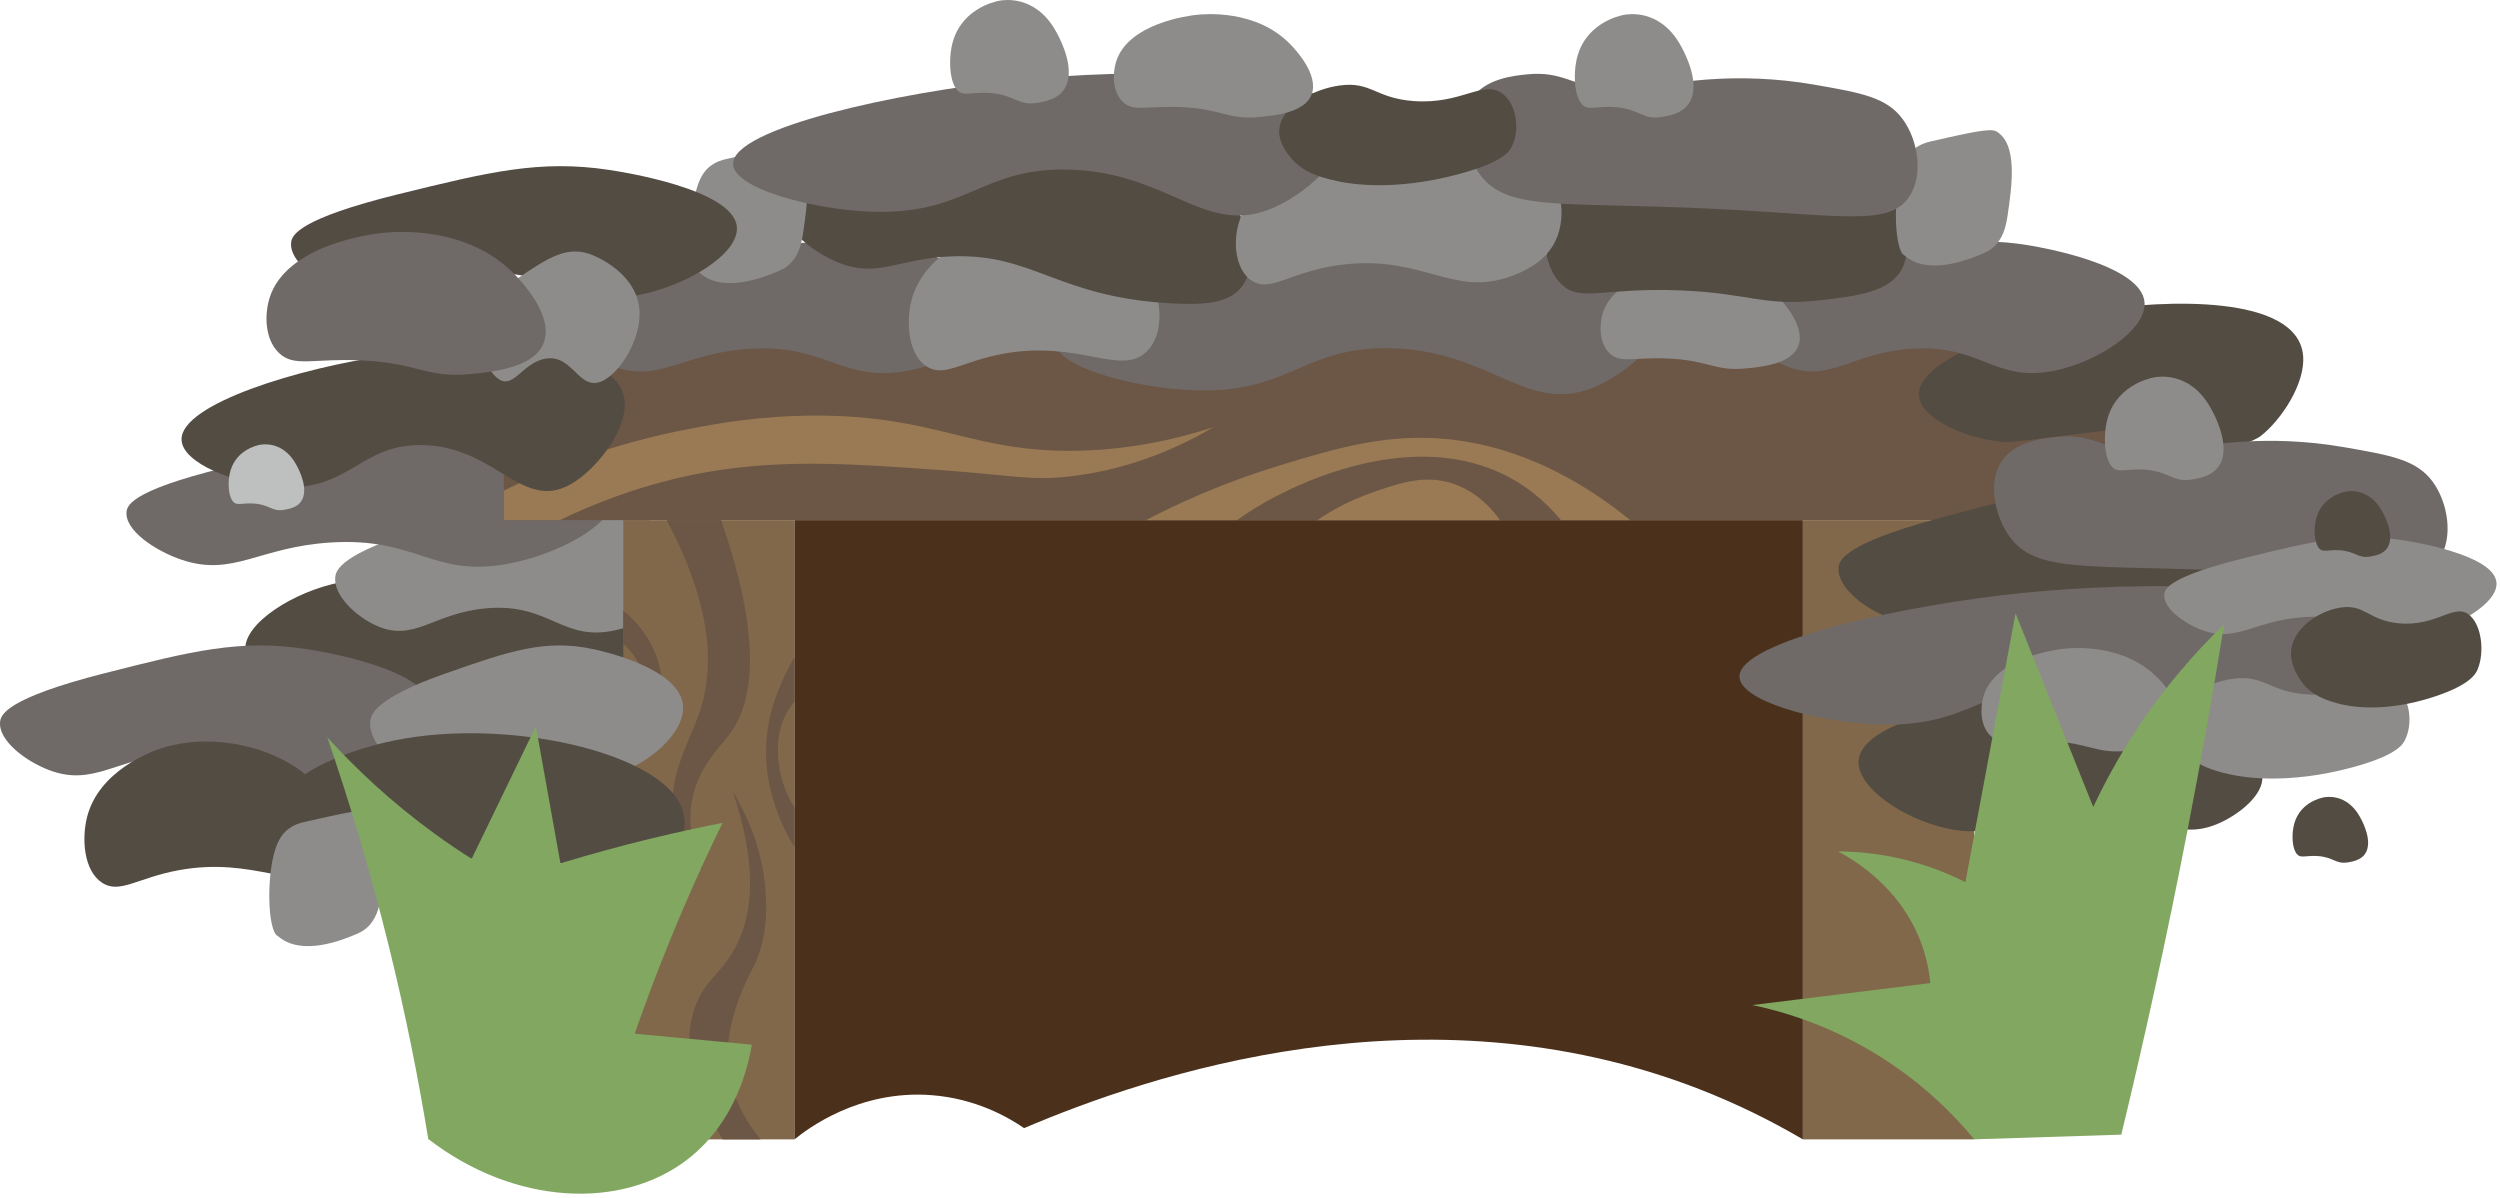 <svg width="336" height="161" viewBox="0 0 336 161" fill="none" xmlns="http://www.w3.org/2000/svg">
<path d="M76.841 91.827C65.182 94.8 58.53 96.499 49.494 95.074C48.045 94.846 33.373 92.528 32.97 87.399C32.684 83.801 39.477 79.49 45.791 78.252C54.534 76.535 56.368 81.897 66.59 81.167C75.124 80.56 78.143 76.517 84.253 78.842C87.39 80.04 91.075 82.814 90.806 85.337C90.707 86.284 89.913 88.491 76.847 91.832L76.841 91.827Z" fill="#534C43"/>
<path d="M56.789 71.091C66.584 68.118 72.18 66.418 79.773 67.844C80.988 68.071 93.318 70.39 93.662 75.519C93.902 79.117 88.195 83.427 82.886 84.665C75.538 86.383 73.996 81.021 65.41 81.751C58.237 82.358 55.697 86.4 50.562 84.076C47.922 82.878 44.832 80.104 45.054 77.58C45.136 76.634 45.808 74.426 56.789 71.085V71.091Z" fill="#8E8C8A"/>
<path d="M32.817 62.254C46.012 59.281 53.547 57.581 63.774 59.006C65.415 59.234 82.021 61.553 82.477 66.681C82.798 70.279 75.111 74.59 67.962 75.828C58.068 77.545 55.988 72.183 44.423 72.913C34.762 73.521 31.345 77.563 24.43 75.238C20.878 74.041 16.708 71.266 17.012 68.743C17.123 67.797 18.022 65.589 32.812 62.248L32.817 62.254Z" fill="#6F6A68"/>
<path d="M283.726 45.672H67.711V69.906H283.726V45.672Z" fill="#6C5645"/>
<path d="M265.328 153.133V69.906H242.315V153.133H265.328Z" fill="#81684A"/>
<path d="M106.785 153.133V69.906H83.772V153.133H106.785Z" fill="#81684A"/>
<path d="M98.461 106.318C102.339 117.807 100.727 124.238 98.461 128.011C96.721 130.902 94.857 131.796 93.59 134.874C91.061 141.031 94.127 148.104 97.129 153.133H102.223C100.611 151.188 97.912 147.28 97.795 142.175C97.69 137.514 99.764 133.04 100.453 131.551C101.101 130.155 101.311 130.003 101.779 128.782C103.221 125.02 103.023 121.691 102.883 119.705C102.456 113.602 99.927 108.748 98.455 106.312L98.461 106.318Z" fill="#6C5645"/>
<path d="M242.308 153.133C238.05 150.627 233.418 148.337 228.389 146.381C191.229 131.936 154.402 144.488 137.639 151.62C135.542 150.183 131.214 147.66 125.244 147.193C115.426 146.422 108.446 151.778 106.781 153.133V69.906H242.308V153.133Z" fill="#4B311C"/>
<path d="M281.771 41.735C271.794 43.341 257.834 48.195 257.899 53.002C257.94 56.22 264.271 58.995 269.189 59.386C270.048 59.456 270.538 59.386 273.482 59.03C286.315 57.499 285.754 57.435 286.391 57.476C293.032 57.873 295.216 61.395 300.742 59.917C302.412 59.474 303.551 58.825 303.797 58.633C306.554 56.512 309.9 51.53 309.532 47.739C308.732 39.527 290.789 40.28 281.771 41.729V41.735Z" fill="#534C43"/>
<path d="M179.943 34.784C164.032 36.39 141.766 41.244 141.871 46.051C141.942 49.27 152.035 52.044 159.873 52.435C173.243 53.107 174.943 46.606 186.73 46.799C200.73 47.027 205.438 56.314 215.064 51.682C219.462 49.562 224.801 44.579 224.211 40.788C222.938 32.576 194.323 33.33 179.943 34.778V34.784Z" fill="#6F6A68"/>
<path d="M89.947 36.227C102.021 33.254 108.919 31.554 118.282 32.979C119.783 33.207 134.981 35.526 135.402 40.654C135.694 44.252 128.661 48.563 122.119 49.801C113.06 51.518 111.162 46.156 100.578 46.886C91.735 47.494 88.61 51.536 82.278 49.211C79.025 48.014 75.211 45.239 75.491 42.716C75.596 41.77 76.414 39.562 89.953 36.221L89.947 36.227Z" fill="#6F6A68"/>
<path d="M247.067 36.227C258.001 33.254 264.245 31.554 272.726 32.979C274.087 33.207 287.849 35.526 288.228 40.654C288.497 44.252 282.124 48.563 276.202 49.801C268.001 51.518 266.278 46.156 256.687 46.886C248.679 47.494 245.847 51.536 240.117 49.211C237.173 48.014 233.715 45.239 233.966 42.716C234.06 41.77 234.801 39.562 247.061 36.221L247.067 36.227Z" fill="#6F6A68"/>
<path d="M122.48 40.473C124.04 34.159 131.154 31.613 132.328 31.215C141.452 28.131 153.782 32.786 155.569 40.14C156.031 42.044 156.072 45.304 154.132 47.225C150.657 50.666 145.073 45.637 134.764 47.558C129.215 48.592 126.867 50.788 124.507 49.229C122.042 47.599 121.774 43.329 122.48 40.479V40.473Z" fill="#8E8C8A"/>
<path d="M215.404 42.132C216.981 36.934 225.182 35.9 226.175 35.789C227.214 35.672 234.247 34.983 238.867 39.772C239.387 40.309 242.792 43.849 241.671 46.559C240.695 48.913 236.864 49.299 234.738 49.509C230.392 49.941 229.773 48.422 224.113 48.183C219.534 47.984 217.735 48.884 216.292 47.447C214.937 46.098 214.925 43.721 215.404 42.138V42.132Z" fill="#8E8C8A"/>
<path d="M133.511 18.079C127.337 17.074 123.266 16.584 118.167 17.781C116.969 18.061 105.264 20.807 104.884 26.636C104.645 30.31 108.991 33.791 112.63 35.269C118.015 37.453 120.602 34.731 127.904 34.457C139.101 34.036 142.15 40.099 158.008 40.8C161.927 40.975 165.157 40.753 166.863 38.586C168.843 36.069 168.136 31.723 166.641 28.85C163.644 23.09 153.557 21.338 133.511 18.079Z" fill="#534C43"/>
<path d="M226.619 23.319C217.338 22.886 214.248 20.801 211.123 23.319C207.093 26.572 206.403 34.767 209.797 38.148C212.373 40.718 215.375 38.592 225.953 39.036C235.164 39.422 237.039 41.209 244.545 40.362C249.445 39.807 253.943 39.305 255.613 36.157C257.547 32.512 255.163 26.28 250.964 23.319C245.52 19.481 241.075 23.99 226.619 23.319Z" fill="#534C43"/>
<path d="M179.463 22.798C175.339 23.225 170.93 23.686 168.377 26.49C165.386 29.767 165.346 35.783 168.213 37.705C170.859 39.48 173.651 36.203 181.093 35.491C191.437 34.504 195.415 39.936 203.107 37.114C204.351 36.659 207.295 35.538 208.814 32.833C210.56 29.738 210.192 24.983 207.348 22.652C203.586 19.568 198.364 23.061 184.194 22.652C183.359 22.629 181.7 22.565 179.463 22.798Z" fill="#8E8C8A"/>
<path d="M97.618 21.373C97.116 21.484 96.21 21.712 95.346 22.419C94.715 22.939 94.149 23.739 93.722 25.059C92.671 28.336 92.659 34.352 93.664 36.273C93.833 36.589 94.102 36.717 94.19 36.787C97.367 39.457 102.875 37.167 104.475 36.501C105.089 36.244 105.498 36.034 105.918 35.683C107.279 34.556 107.705 32.886 107.922 31.402C108.517 27.36 109.341 21.753 106.426 20.024C105.638 19.557 102.963 20.158 97.618 21.367V21.373Z" fill="#8E8C8A"/>
<path d="M259.505 19.008C259.003 19.119 258.097 19.346 257.233 20.053C256.602 20.573 256.035 21.373 255.609 22.693C254.558 25.97 254.546 31.986 255.551 33.908C255.72 34.223 255.989 34.352 256.076 34.422C259.254 37.091 264.762 34.802 266.362 34.136C266.975 33.879 267.384 33.668 267.805 33.318C269.166 32.191 269.592 30.52 269.808 29.037C270.404 24.995 271.228 19.387 268.313 17.658C267.524 17.191 264.849 17.793 259.505 19.002V19.008Z" fill="#8E8C8A"/>
<path d="M136.595 10.772C120.684 12.378 98.419 17.232 98.524 22.039C98.594 25.258 108.687 28.032 116.526 28.423C129.895 29.095 131.595 22.594 143.382 22.787C157.383 23.015 162.091 32.302 171.716 27.67C176.115 25.55 181.453 20.567 180.863 16.776C179.59 8.564 150.975 9.318 136.595 10.766V10.772Z" fill="#6F6A68"/>
<path d="M53.584 26.093C65.657 23.12 72.555 21.42 81.918 22.845C83.42 23.073 98.618 25.392 99.038 30.52C99.33 34.118 92.298 38.429 85.756 39.667C76.697 41.384 74.798 36.022 64.215 36.753C55.371 37.36 52.247 41.402 45.915 39.077C42.662 37.88 38.847 35.105 39.128 32.582C39.233 31.636 40.051 29.428 53.59 26.087L53.584 26.093Z" fill="#534C43"/>
<path d="M230.131 28.055C247.625 28.896 253.927 30.485 256.614 26.42C258.571 23.458 257.753 18.774 255.726 16.017C253.553 13.062 250.107 12.466 243.775 11.368C238.349 10.428 233.805 10.463 231.048 10.591C221.837 11.017 221.568 12.974 216.107 12.139C211.171 11.385 209.869 9.551 205.295 9.989C203.537 10.159 199.542 10.538 197.731 13.36C195.903 16.21 196.931 20.59 198.73 23.207C202.363 28.511 209.448 27.056 230.125 28.055H230.131Z" fill="#6F6A68"/>
<path d="M171.947 17.343C172.227 14.236 176.573 11.94 180.136 11.479C184.288 10.936 184.872 13.202 189.983 13.582C196.513 14.066 199.364 10.644 201.934 12.583C203.867 14.037 204.317 17.518 203.149 19.779C202.851 20.363 201.94 21.835 195.953 23.429C187.332 25.725 181.555 24.703 180.13 24.428C176.362 23.692 174.698 22.612 173.6 21.327C173.091 20.737 171.771 19.189 171.941 17.343H171.947Z" fill="#534C43"/>
<path d="M149.986 8.342C151.563 3.144 159.764 2.11 160.757 1.999C161.796 1.882 168.829 1.193 173.449 5.982C173.969 6.52 177.374 10.059 176.253 12.77C175.277 15.124 171.446 15.509 169.32 15.719C164.974 16.152 164.355 14.633 158.695 14.393C154.116 14.195 152.317 15.094 150.874 13.658C149.519 12.308 149.507 9.931 149.986 8.348V8.342Z" fill="#8E8C8A"/>
<path d="M211.828 8.342C212.769 3.144 217.657 2.11 218.247 1.999C218.867 1.882 223.06 1.193 225.806 5.982C226.115 6.52 228.142 10.059 227.476 12.77C226.898 15.124 224.614 15.509 223.347 15.719C220.759 16.152 220.391 14.633 217.015 14.393C214.287 14.195 213.218 15.094 212.354 13.658C211.548 12.308 211.542 9.931 211.828 8.348V8.342Z" fill="#8E8C8A"/>
<path d="M127.867 6.444C128.808 1.246 133.697 0.212 134.286 0.101C134.906 -0.016 139.099 -0.705 141.845 4.084C142.154 4.622 144.181 8.161 143.515 10.871C142.937 13.225 140.653 13.611 139.386 13.821C136.798 14.253 136.43 12.735 133.054 12.495C130.326 12.297 129.257 13.196 128.393 11.759C127.587 10.41 127.581 8.033 127.867 6.45V6.444Z" fill="#8E8C8A"/>
<path d="M89.607 69.906C96.184 82.341 95.805 90.46 94.035 95.693C92.534 100.132 89.029 105.442 90.933 111.411C91.751 113.981 93.299 115.803 94.473 116.942C93.474 114.816 92.411 111.668 92.925 108.088C93.591 103.444 96.564 100.553 97.796 99.011C100.968 95.039 102.89 87.16 96.909 69.9H89.602L89.607 69.906Z" fill="#6C5645"/>
<path d="M92.71 57.628C96.215 56.956 102.009 55.876 109.532 55.858C125.933 55.817 130.6 60.864 144.875 60.578C148.976 60.496 155.301 59.947 163.099 57.406C158.888 59.888 152.469 62.943 144.285 63.971C138.631 64.684 136.418 63.889 126.138 63.159C115.542 62.406 106.664 61.775 97.365 63.083C91.992 63.837 84.276 65.554 75.234 69.906H67.723V65.922C73.581 63.083 82.056 59.661 92.722 57.622L92.71 57.628Z" fill="#997A54"/>
<path d="M105.27 91.213C104.458 93.012 102.846 96.698 102.963 101.598C103.027 104.326 103.606 106.364 103.921 107.463C104.721 110.231 105.86 112.381 106.783 113.847V108.537C106.094 107.463 105.685 106.505 105.434 105.827C105.183 105.144 103.214 99.501 106.1 95.202C106.362 94.805 106.614 94.507 106.783 94.315V88.339C106.386 88.999 105.825 89.981 105.27 91.219V91.213Z" fill="#6C5645"/>
<path d="M87.948 87.504C90.08 92.463 88.526 97.042 88.059 98.351C86.931 101.517 85.021 103.613 83.766 104.77V100.009C84.128 99.688 87.159 96.914 86.844 92.597C86.581 89.064 84.262 86.943 83.766 86.511V82.084C84.835 82.931 86.733 84.677 87.948 87.504Z" fill="#6C5645"/>
<path d="M51.927 47.804C40.42 49.41 24.323 54.264 24.399 59.071C24.451 62.289 31.747 65.064 37.418 65.455C47.085 66.126 48.312 59.626 56.839 59.818C66.967 60.046 70.367 69.333 77.323 64.701C80.507 62.581 84.362 57.599 83.941 53.808C83.018 45.596 62.33 46.349 51.933 47.798L51.927 47.804Z" fill="#534C43"/>
<path d="M69.346 37.558C73.761 34.585 76.279 32.886 79.702 34.311C80.251 34.539 85.805 36.858 85.957 41.986C86.062 45.584 83.492 49.895 81.103 51.133C77.792 52.85 77.097 47.488 73.23 48.218C70 48.826 68.855 52.867 66.542 50.543C65.356 49.345 63.96 46.571 64.06 44.048C64.101 43.102 64.398 40.894 69.346 37.553V37.558Z" fill="#8E8C8A"/>
<path d="M36.217 40.076C38.431 32.892 49.926 31.466 51.316 31.309C52.77 31.145 62.63 30.193 69.102 36.811C69.826 37.553 74.604 42.442 73.032 46.186C71.666 49.439 66.298 49.971 63.313 50.263C57.221 50.864 56.357 48.767 48.425 48.429C42.005 48.154 39.488 49.398 37.461 47.407C35.563 45.543 35.545 42.261 36.223 40.07L36.217 40.076Z" fill="#6F6A68"/>
<path d="M171.836 62.604C178.366 60.613 184.429 58.761 191.316 58.843C203.383 58.983 213.091 64.999 219.095 69.906H209.796C207.285 66.892 204.767 65.209 203.044 64.263C190.165 57.184 174.447 65.198 171.725 66.588C169.325 67.808 167.473 69.041 166.264 69.906H154.016C158.244 67.698 164.278 64.912 171.836 62.604Z" fill="#997A54"/>
<path d="M184.443 66.185C188.071 64.929 191.377 63.784 195.08 64.935C196.225 65.291 199.098 66.383 201.61 69.911H177.043C178.591 68.854 181.097 67.347 184.449 66.185H184.443Z" fill="#997A54"/>
<path d="M13.979 90.506C25.638 87.533 32.291 85.834 41.327 87.259C42.775 87.487 57.448 89.805 57.851 94.934C58.137 98.532 51.344 102.842 45.03 104.081C36.286 105.798 34.452 100.436 24.23 101.166C15.697 101.774 12.677 105.815 6.567 103.491C3.431 102.293 -0.255 99.519 0.014 96.996C0.113 96.049 0.908 93.842 13.974 90.501L13.979 90.506Z" fill="#6F6A68"/>
<path d="M59.909 90.506C68.385 87.533 73.221 85.834 79.792 87.259C80.843 87.487 91.509 89.805 91.807 94.934C92.011 98.532 87.076 102.842 82.485 104.081C76.13 105.798 74.792 100.436 67.362 101.166C61.159 101.774 58.963 105.815 54.518 103.491C52.234 102.293 49.559 99.519 49.752 96.996C49.828 96.049 50.4 93.842 59.904 90.501L59.909 90.506Z" fill="#8E8C8A"/>
<path d="M11.684 109.881C13.243 103.567 20.357 101.02 21.531 100.623C30.655 97.539 42.985 102.194 44.772 109.548C45.234 111.452 45.275 114.711 43.336 116.633C39.86 120.073 34.276 115.044 23.967 116.966C18.418 118 16.07 120.196 13.71 118.636C11.245 117.007 10.977 112.737 11.684 109.887V109.881Z" fill="#534C43"/>
<path d="M36.669 108.771C39.262 102.457 51.061 99.91 53.012 99.513C68.145 96.429 88.606 101.084 91.573 108.438C92.344 110.342 92.409 113.601 89.184 115.523C83.414 118.963 74.156 113.934 57.048 115.856C47.837 116.89 43.941 119.086 40.027 117.527C35.939 115.897 35.495 111.627 36.663 108.777L36.669 108.771Z" fill="#534C43"/>
<path d="M40.888 110.483C40.385 110.594 39.48 110.821 38.616 111.528C37.985 112.048 37.418 112.848 36.992 114.168C35.941 117.445 35.929 123.461 36.933 125.383C37.103 125.698 37.371 125.827 37.459 125.897C40.637 128.566 46.145 126.276 47.745 125.61C48.358 125.353 48.767 125.143 49.188 124.793C50.549 123.666 50.975 121.995 51.191 120.511C51.787 116.469 52.611 110.862 49.696 109.133C48.907 108.666 46.232 109.268 40.888 110.477V110.483Z" fill="#8E8C8A"/>
<path d="M260.2 69.76C271.134 66.787 277.378 65.087 285.859 66.512C287.22 66.74 300.981 69.059 301.361 74.187C301.63 77.785 295.257 82.096 289.335 83.334C281.134 85.051 279.411 79.689 269.82 80.419C261.812 81.027 258.979 85.069 253.249 82.744C250.306 81.547 246.848 78.772 247.099 76.249C247.192 75.303 247.934 73.095 260.194 69.754L260.2 69.76Z" fill="#534C43"/>
<path d="M301.358 76.78C318.851 77.621 325.154 79.21 327.84 75.145C329.797 72.183 328.979 67.499 326.953 64.742C324.78 61.786 321.334 61.191 315.002 60.093C309.576 59.152 305.032 59.187 302.275 59.316C293.063 59.742 292.795 61.699 287.334 60.864C282.398 60.11 281.095 58.276 276.522 58.714C274.764 58.884 270.769 59.263 268.958 62.084C267.13 64.935 268.158 69.316 269.957 71.932C273.59 77.236 280.675 75.781 301.352 76.78H301.358Z" fill="#6F6A68"/>
<path d="M283.067 57.067C284.007 51.869 288.896 50.835 289.486 50.724C290.105 50.607 294.299 49.918 297.044 54.708C297.353 55.245 299.38 58.784 298.714 61.495C298.136 63.848 295.852 64.234 294.585 64.444C291.997 64.876 291.629 63.358 288.253 63.118C285.526 62.92 284.457 63.819 283.592 62.382C282.786 61.033 282.78 58.656 283.067 57.073V57.067Z" fill="#8E8C8A"/>
<path d="M290.95 97.802C280.016 94.829 273.772 93.129 265.291 94.554C263.93 94.782 250.169 97.101 249.789 102.229C249.521 105.827 255.893 110.138 261.816 111.376C270.017 113.093 271.74 107.731 281.33 108.462C289.338 109.069 292.171 113.111 297.901 110.786C300.845 109.589 304.303 106.814 304.052 104.291C303.958 103.345 303.216 101.137 290.956 97.796L290.95 97.802Z" fill="#534C43"/>
<path d="M271.857 79.695C255.946 81.301 233.68 86.155 233.786 90.962C233.856 94.18 243.949 96.955 251.787 97.346C265.157 98.018 266.857 91.517 278.644 91.71C292.645 91.937 297.352 101.225 306.978 96.593C311.376 94.472 316.715 89.49 316.125 85.699C314.852 77.487 286.237 78.241 271.857 79.689V79.695Z" fill="#6F6A68"/>
<path d="M266.596 93.538C268.173 88.34 276.373 87.306 277.366 87.195C278.406 87.078 285.438 86.389 290.059 91.178C290.578 91.716 293.984 95.255 292.862 97.965C291.887 100.319 288.055 100.705 285.929 100.915C281.583 101.347 280.964 99.829 275.304 99.589C270.725 99.39 268.926 100.29 267.483 98.853C266.128 97.504 266.117 95.127 266.596 93.544V93.538Z" fill="#8E8C8A"/>
<path d="M301.656 74.999C310.651 72.779 315.791 71.517 322.771 72.581C323.887 72.75 335.212 74.479 335.528 78.299C335.75 80.98 330.504 84.192 325.633 85.115C318.881 86.394 317.467 82.399 309.576 82.942C302.988 83.398 300.657 86.406 295.944 84.677C293.52 83.783 290.681 81.716 290.885 79.841C290.961 79.14 291.575 77.487 301.662 75.005L301.656 74.999Z" fill="#8E8C8A"/>
<path d="M291.993 97.089C292.274 93.982 296.619 91.686 300.182 91.225C304.335 90.682 304.919 92.948 310.03 93.328C316.56 93.812 319.411 90.39 321.981 92.329C323.914 93.783 324.364 97.264 323.196 99.525C322.898 100.109 321.987 101.581 316 103.175C307.378 105.471 301.602 104.449 300.177 104.174C296.409 103.438 294.744 102.358 293.646 101.073C293.138 100.483 291.818 98.935 291.988 97.089H291.993Z" fill="#8E8C8A"/>
<path d="M307.92 87.533C308.148 84.426 311.635 82.13 314.497 81.669C317.832 81.126 318.305 83.392 322.411 83.772C327.656 84.257 329.946 80.834 332.014 82.773C333.567 84.228 333.93 87.709 332.989 89.969C332.75 90.553 332.02 92.025 327.213 93.62C320.291 95.915 315.647 94.893 314.503 94.618C311.477 93.882 310.14 92.802 309.258 91.517C308.849 90.927 307.791 89.379 307.926 87.533H307.92Z" fill="#534C43"/>
<path d="M311.202 70.104C311.804 66.792 314.911 66.138 315.285 66.068C315.676 65.992 318.346 65.554 320.098 68.603C320.296 68.948 321.587 71.196 321.161 72.925C320.793 74.426 319.339 74.666 318.533 74.806C316.885 75.081 316.652 74.117 314.502 73.959C312.768 73.831 312.084 74.403 311.535 73.492C311.021 72.633 311.015 71.12 311.202 70.11V70.104Z" fill="#534C43"/>
<path d="M30.843 63.819C31.444 60.508 34.552 59.853 34.926 59.783C35.317 59.707 37.986 59.269 39.739 62.318C39.937 62.663 41.228 64.912 40.802 66.641C40.434 68.142 38.979 68.381 38.173 68.521C36.526 68.796 36.292 67.832 34.143 67.674C32.408 67.546 31.725 68.118 31.176 67.207C30.662 66.349 30.656 64.836 30.843 63.825V63.819Z" fill="#BEC0BF"/>
<path d="M308.23 111.201C308.831 107.889 311.939 107.235 312.312 107.165C312.704 107.089 315.373 106.651 317.125 109.7C317.324 110.044 318.615 112.293 318.188 114.022C317.82 115.523 316.366 115.763 315.56 115.903C313.913 116.177 313.679 115.213 311.53 115.056C309.795 114.927 309.111 115.5 308.562 114.589C308.048 113.73 308.043 112.217 308.23 111.207V111.201Z" fill="#534C43"/>
<path d="M57.559 153.092C56.239 144.973 54.51 136.276 52.249 127.123C49.738 116.966 46.911 107.603 43.984 99.087C47.834 103.333 52.606 107.831 58.447 112.071C60.117 113.286 61.77 114.402 63.394 115.424C66.267 109.484 69.147 103.549 72.021 97.609C73.119 103.748 74.223 109.887 75.321 116.031C79.211 114.846 83.323 113.713 87.663 112.661C90.904 111.879 94.059 111.195 97.108 110.593C93.807 117.357 90.618 124.635 87.663 132.433C86.833 134.617 86.051 136.784 85.303 138.928C90.554 139.418 95.799 139.915 101.05 140.406C100.554 143.355 98.854 150.791 92.493 155.75C83.592 162.695 69.118 161.999 57.565 153.086L57.559 153.092Z" fill="#81A761"/>
<path d="M285.101 152.502C288.273 139.383 291.269 125.71 294.02 111.487C295.837 102.107 297.466 92.907 298.927 83.906C295.159 87.534 290.872 92.335 286.871 98.491C284.593 101.996 282.782 105.372 281.334 108.456C277.853 99.782 274.371 91.102 270.89 82.428C268.642 94.472 266.393 106.516 264.15 118.56C262.304 117.632 260.032 116.668 257.363 115.903C253.338 114.752 249.758 114.443 247.036 114.425C249.402 115.693 255.313 119.296 258.081 126.416C258.893 128.502 259.273 130.464 259.43 132.129C251.463 133.11 243.496 134.097 235.523 135.078C239.735 135.966 246.148 137.847 252.935 142.164C258.759 145.861 262.783 150.031 265.33 153.127C271.918 152.917 278.513 152.706 285.101 152.496V152.502Z" fill="#81A761"/>
</svg>

